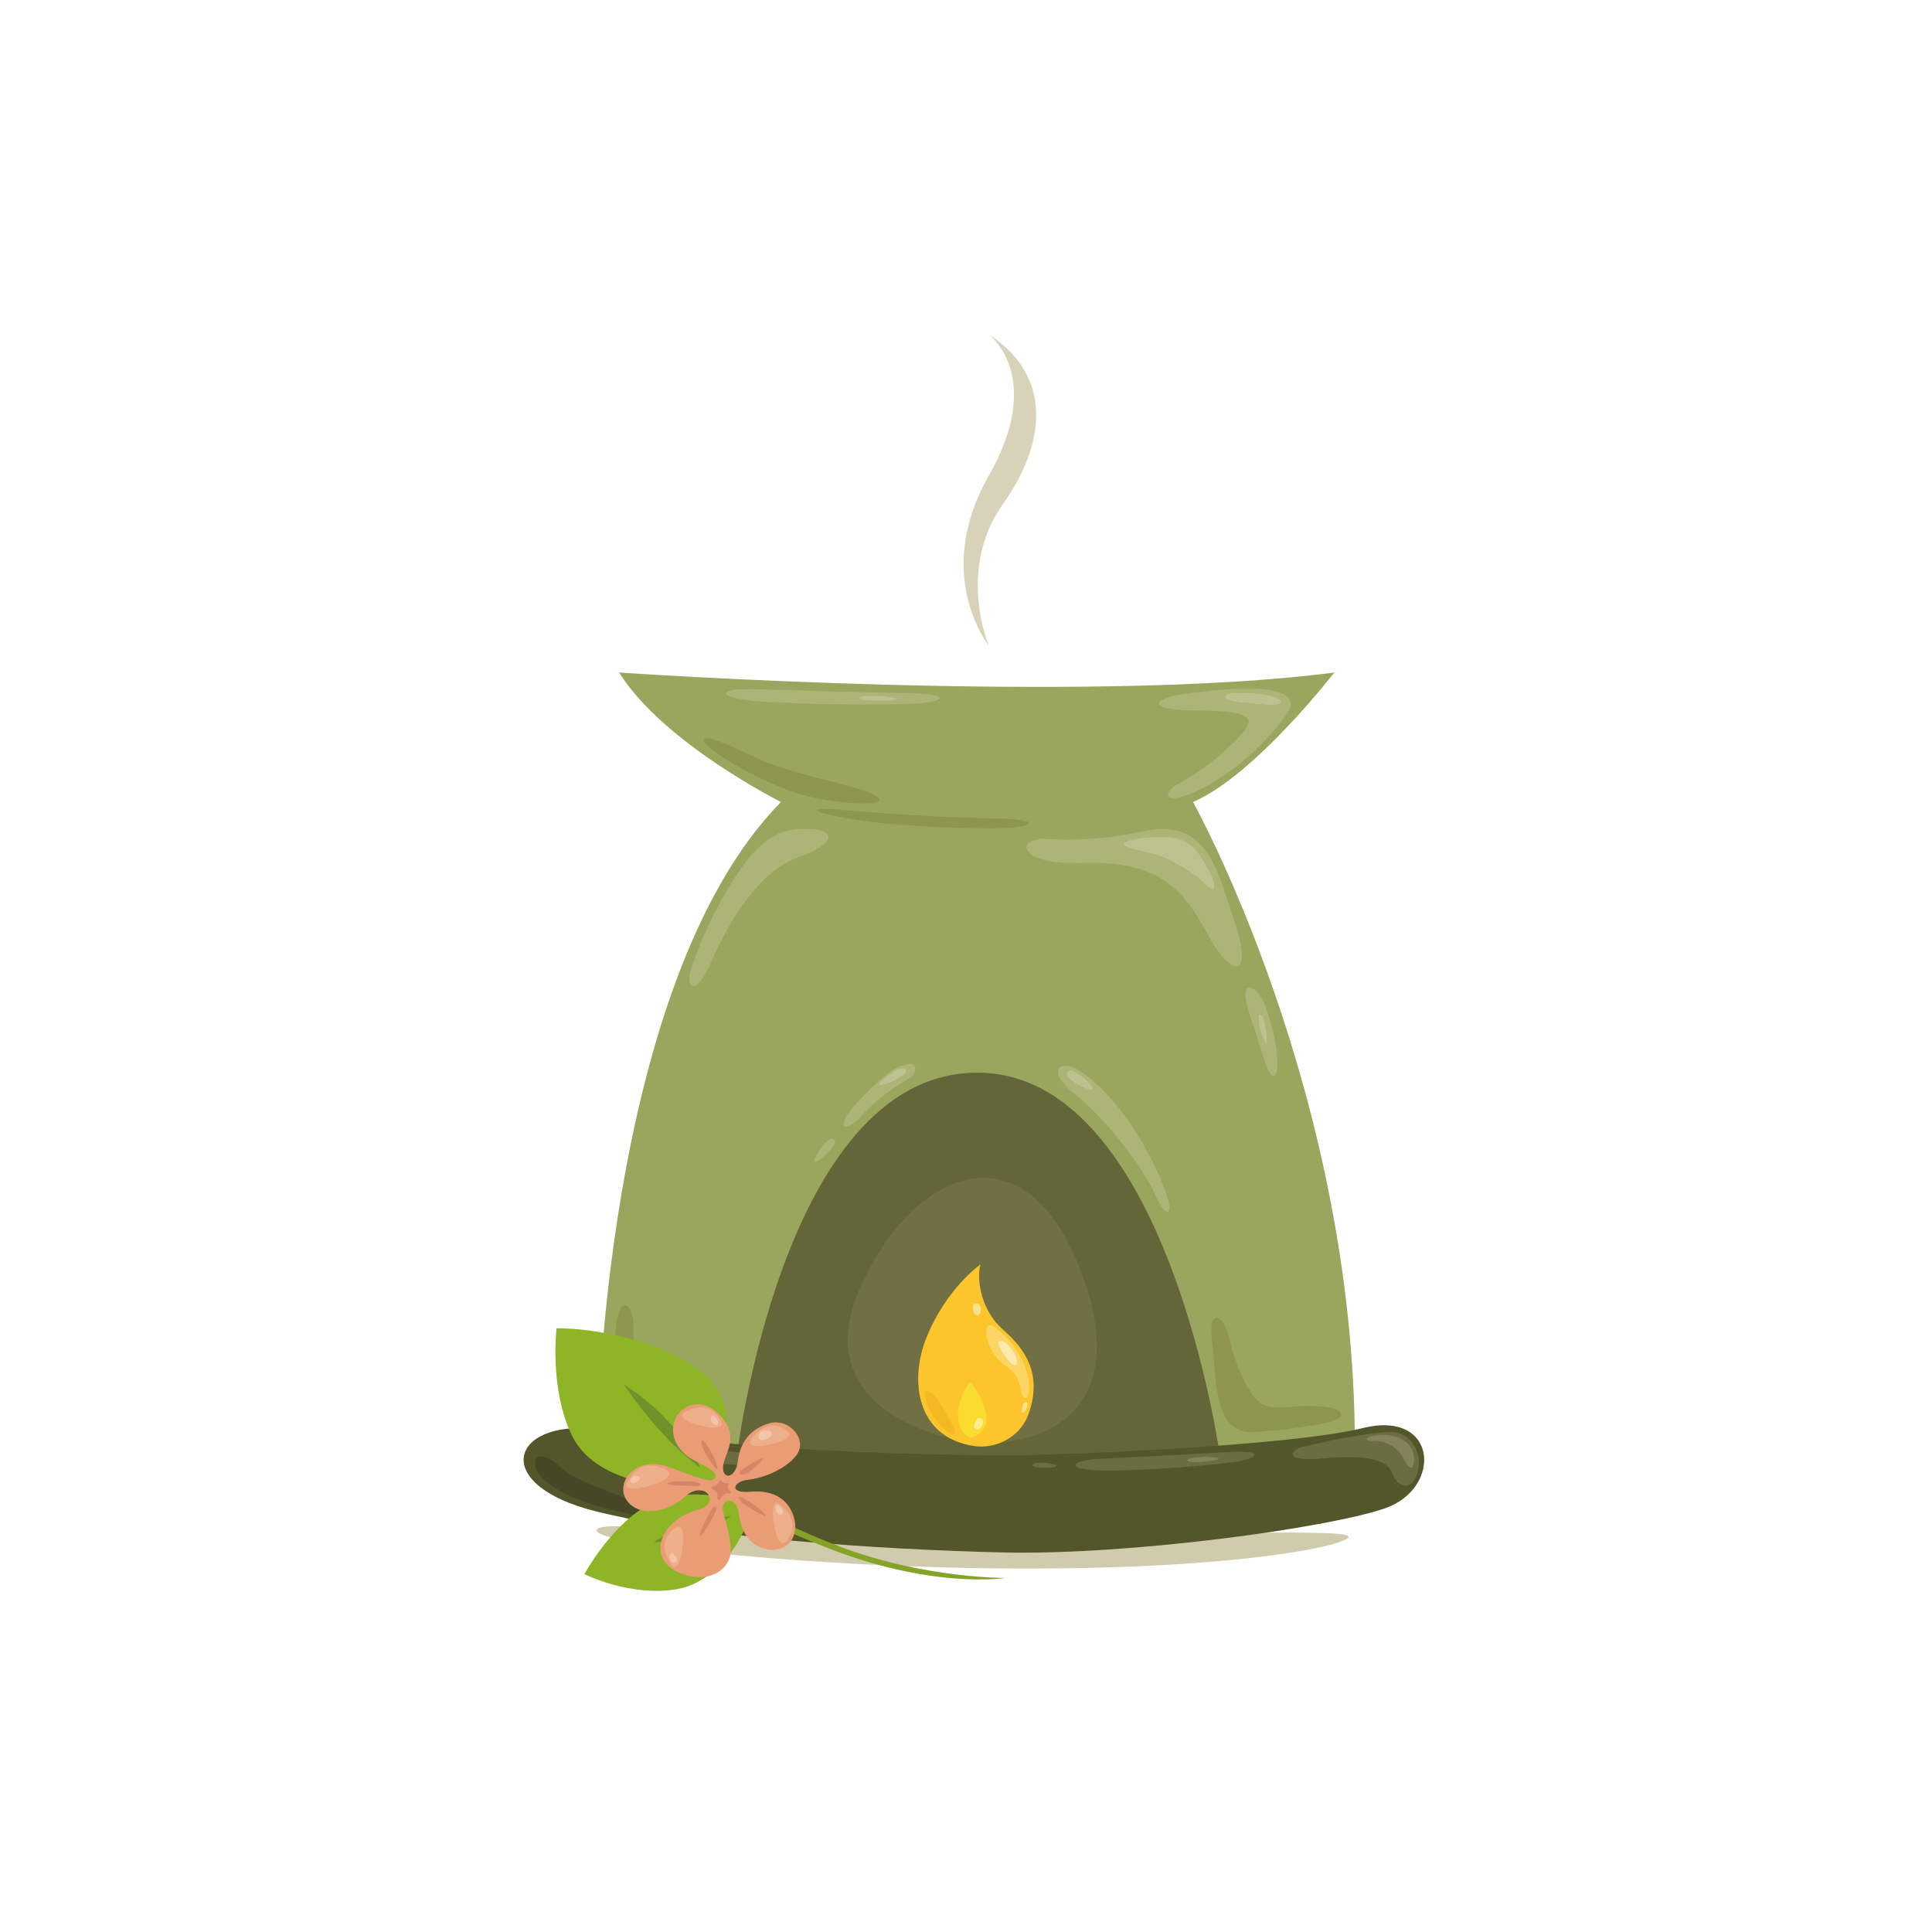 <svg version="1.0" preserveAspectRatio="xMidYMid meet" height="2048" viewBox="0 0 1536 1536" zoomAndPan="magnify" width="2048" xmlns:xlink="http://www.w3.org/1999/xlink" xmlns="http://www.w3.org/2000/svg"><defs><clipPath id="ea14930eb8"><path clip-rule="nonzero" d="M 766 265.746 L 824 265.746 L 824 514 L 766 514 Z M 766 265.746"></path></clipPath></defs><rect fill-opacity="1" height="1843.2" y="-153.6" fill="#ffffff" width="1843.2" x="-153.6"></rect><rect fill-opacity="1" height="1843.2" y="-153.6" fill="#ffffff" width="1843.2" x="-153.6"></rect><path fill-rule="nonzero" fill-opacity="1" d="M 1072.012 1222.258 C 1075.141 1217.691 1034.137 1218.234 941.527 1218.781 C 897.965 1219.043 842.965 1219.297 775.77 1219.023 C 563.961 1218.168 485.668 1210.434 476.371 1214.711 C 454.266 1224.879 612.625 1243.902 775.301 1246.684 C 965.289 1249.945 1066.402 1230.5 1072.012 1222.258" fill="#d1cbae"></path><path fill-rule="nonzero" fill-opacity="1" d="M 474.66 1150.012 C 474.66 1150.012 478.168 782.68 620.898 637.609 C 620.898 637.609 527.305 590.812 492.207 534.668 C 492.207 534.668 864.242 560.402 1060.801 534.668 C 1060.801 534.668 997.621 616.555 948.484 637.609 C 948.484 637.609 1077.164 868.074 1077.164 1150.012 C 1077.164 1150.012 845.527 1224.879 474.66 1150.012" fill="#9aa55e"></path><path fill-rule="nonzero" fill-opacity="1" d="M 585.371 1160.859 C 585.371 1160.859 620.766 855.93 774.66 852.828 C 928.559 849.727 970.449 1160.859 970.449 1160.859 C 970.449 1160.859 758.316 1179.438 585.371 1160.859" fill="#646538"></path><path fill-rule="nonzero" fill-opacity="1" d="M 797.559 1157.035 C 615.051 1155.887 541.344 1142.992 473.484 1135.98 C 405.625 1128.961 389.254 1180.434 473.484 1201.488 C 557.727 1222.551 698.117 1231.91 797.559 1234.25 C 897.008 1236.59 1055.527 1214.938 1101.16 1199.148 C 1146.789 1183.359 1143.273 1120.645 1083.609 1135.332 C 1023.938 1150.012 838.012 1157.289 797.559 1157.035" fill="#52562a"></path><g clip-path="url(#ea14930eb8)"><path fill-rule="nonzero" fill-opacity="1" d="M 786.129 265.859 C 786.129 265.859 831.168 299.195 786.129 378.16 C 741.07 457.125 786.129 513.277 786.129 513.277 C 786.129 513.277 760.34 452.988 797.238 400.969 C 832.926 350.668 835.84 298.027 786.129 265.859" fill="#d8d3b8"></path></g><path fill-rule="nonzero" fill-opacity="1" d="M 796.785 1146.469 C 806.016 1142.391 814.496 1134.637 818.488 1122.09 C 825.18 1101.039 823.602 1079.789 797.512 1057.168 C 780.086 1042.035 776.164 1017.375 779.512 1005.242 C 779.512 1005.242 752.285 1024.086 736.371 1063.867 C 725.395 1091.32 726.859 1127.664 754.426 1143.105 C 711.766 1133.086 649.422 1100.805 684.074 1023.203 C 707.508 970.73 745.281 936.426 781.832 936.426 C 810.078 936.426 837.586 956.887 857.223 1005.242 C 897.168 1103.633 849.363 1141.91 796.785 1146.469" fill="#707044"></path><path fill-rule="nonzero" fill-opacity="1" d="M 774.906 1149.723 C 789.426 1151.797 811.27 1144.758 818.488 1122.09 C 825.18 1101.039 823.602 1079.789 797.512 1057.168 C 780.086 1042.035 776.164 1017.375 779.512 1005.242 C 779.512 1005.242 752.285 1024.086 736.371 1063.867 C 723.137 1096.977 727.996 1143.02 774.906 1149.723" fill="#fbc52b"></path><path fill-rule="nonzero" fill-opacity="1" d="M 774.277 1142.289 C 765.609 1146.055 752.285 1123.754 771.449 1098.305 C 771.449 1098.305 798.148 1131.922 774.277 1142.289" fill="#fadc30"></path><path fill-rule="nonzero" fill-opacity="1" d="M 815.453 1111.594 C 813.875 1111.594 812.078 1108.594 811.449 1104.883 C 810.254 1097.863 808.715 1091.977 799.09 1085.617 C 789.445 1079.254 782.906 1064.891 784.203 1057.074 C 784.633 1054.449 785.668 1053.473 787.023 1053.473 C 789.699 1053.473 793.609 1057.309 796.543 1059.797 C 805.086 1067.074 818.922 1085.84 818.18 1103.98 C 817.945 1109.496 816.777 1111.594 815.453 1111.594 M 795.281 1065.777 C 792.754 1065.777 792.164 1069.008 799.758 1079.254 C 803.008 1083.652 805.387 1085.379 806.836 1085.379 C 810.461 1085.379 808.32 1074.582 799.758 1067.738 C 798.309 1066.586 796.551 1065.777 795.281 1065.777" fill="#fcd565"></path><path fill-rule="nonzero" fill-opacity="1" d="M 806.836 1085.379 C 805.387 1085.379 803.008 1083.652 799.758 1079.254 C 792.164 1069.008 792.754 1065.777 795.281 1065.777 C 796.551 1065.777 798.309 1066.586 799.758 1067.738 C 808.32 1074.582 810.461 1085.379 806.836 1085.379" fill="#fee9af"></path><path fill-rule="nonzero" fill-opacity="1" d="M 776.918 1045.703 C 775.828 1045.703 774.66 1044.742 773.855 1042.301 C 772.34 1037.742 773.949 1036.305 775.762 1036.305 C 776.984 1036.305 778.301 1036.953 778.809 1037.742 C 781.203 1041.398 779.23 1045.703 776.918 1045.703" fill="#fde08f"></path><path fill-rule="nonzero" fill-opacity="1" d="M 812.992 1123.359 C 812.352 1123.359 812.004 1122.477 812.371 1120.23 C 813.066 1115.934 814.578 1114.582 815.68 1114.582 C 816.383 1114.582 816.918 1115.145 816.957 1115.852 C 817.117 1119.234 814.371 1123.359 812.992 1123.359" fill="#fde08f"></path><path fill-rule="nonzero" fill-opacity="1" d="M 776.664 1136.355 C 774.934 1136.355 773.711 1134.836 774.98 1131.348 C 776.09 1128.273 777.445 1127.242 778.648 1127.242 C 780.395 1127.242 781.824 1129.457 781.703 1130.832 C 781.391 1134.289 778.676 1136.355 776.664 1136.355" fill="#fded94"></path><path fill-rule="nonzero" fill-opacity="1" d="M 745.977 1113.512 C 739.625 1105.004 733.082 1101.895 736.203 1113.605 C 739.324 1125.305 748.75 1134.75 754.285 1138.934 C 759.801 1143.105 760.957 1139.176 757.254 1132.766 C 753.562 1126.367 749.531 1118.266 745.977 1113.512" fill="#f5b825"></path><path fill-rule="nonzero" fill-opacity="1" d="M 668.125 643.781 C 690.844 646.059 748.797 650.109 789.363 650.625 C 829.926 651.152 824.852 658.211 791.316 658.512 C 757.773 658.801 699.555 656.074 668.184 649.629 C 636.82 643.18 649.715 641.93 668.125 643.781" fill="#8e954f"></path><path fill-rule="nonzero" fill-opacity="1" d="M 489.867 1054.488 C 486.625 1087.109 473.484 1128.773 508.289 1133.453 C 543.094 1138.145 574.684 1141.355 576.73 1135.512 C 578.781 1129.656 565.031 1124.984 550.406 1121.762 C 535.781 1118.539 518.816 1121.18 511.805 1104.215 C 506.117 1090.484 503.609 1072.328 503.609 1054.488 C 503.609 1036.652 492.48 1028.172 489.867 1054.488" fill="#8e954f"></path><path fill-rule="nonzero" fill-opacity="1" d="M 963.559 1065.531 C 967.629 1098.051 964.047 1141.594 999.02 1138.453 C 1034.004 1135.305 1065.52 1131.434 1066.223 1125.285 C 1066.93 1119.121 1052.473 1117.609 1037.5 1117.711 C 1022.527 1117.805 1006.578 1124.129 995.969 1109.148 C 987.387 1097.023 980.91 1079.875 976.953 1062.488 C 973.004 1045.09 960.27 1039.281 963.559 1065.531" fill="#8e954f"></path><path fill-rule="nonzero" fill-opacity="1" d="M 982.816 768.375 C 977.77 768.375 969.125 759.551 959.594 741.844 C 939.977 705.406 919.828 686.168 869.27 686.168 C 867.07 686.168 864.805 686.207 862.484 686.273 C 860.426 686.34 858.434 686.375 856.527 686.375 C 832.699 686.375 820.527 681.5 817.078 676.621 C 813.629 671.754 818.883 666.875 829.891 666.875 C 830.773 666.875 831.695 666.91 832.652 666.977 C 837.758 667.324 842.965 667.484 848.188 667.484 C 869.316 667.484 890.82 664.836 907.535 661.121 C 913.727 659.75 919.293 659.102 924.309 659.102 C 961.934 659.102 968.918 695.473 981.812 733.66 C 989.633 756.777 988.598 768.375 982.816 768.375 M 922.664 665.145 C 912.75 665.145 893.922 667.344 893.273 670.852 C 892.609 674.363 907.75 676.113 920.035 679.844 C 932.316 683.574 950.965 695.418 958.859 703.539 C 961.086 705.832 962.816 706.875 963.953 706.875 C 966.84 706.883 965.938 700.098 959.961 689.711 C 951.625 675.238 945.703 665.145 922.664 665.145" fill="#acb477"></path><path fill-rule="nonzero" fill-opacity="1" d="M 571.027 599.562 C 582.793 608.004 619.422 628.961 649.188 634.656 C 678.953 640.363 710.109 640.652 695.488 632.168 C 680.852 623.688 630.258 617.262 594.863 599.562 C 559.465 581.867 549.242 583.926 571.027 599.562" fill="#8e954f"></path><path fill-rule="nonzero" fill-opacity="1" d="M 1012.668 855.395 C 1012.527 855.395 1012.387 855.367 1012.234 855.328 C 1007.566 853.863 1004.934 840.988 993.816 807.652 C 988.316 791.156 989.773 784.945 993.391 784.945 C 997.086 784.945 1003.023 791.422 1006.098 800.047 C 1018.008 833.488 1016.992 855.395 1012.668 855.395 M 1002.047 806.535 C 1000.328 806.535 999.152 810.836 1002.914 821.992 C 1004.812 827.633 1006.062 829.926 1006.758 829.926 C 1008.168 829.926 1007.199 820.227 1004.641 809.992 C 1004.098 807.832 1002.988 806.535 1002.047 806.535" fill="#acb477"></path><path fill-rule="nonzero" fill-opacity="1" d="M 928.098 963.391 C 925.973 963.391 922.016 958.57 918.059 949.199 C 909.723 929.465 879.016 889.105 854.883 870.234 C 837.871 856.945 838.508 847.305 846.828 847.305 C 850.312 847.305 855.137 848.984 860.586 852.809 C 893.922 876.176 917.176 922.012 925.953 945.262 C 930.57 957.48 930.457 963.398 928.098 963.391 M 851.348 850.93 C 847.07 850.93 844.926 856.402 859.141 863.449 C 863.641 865.676 866.449 866.605 867.906 866.605 C 872.184 866.605 864.91 858.637 854.637 851.965 C 853.555 851.258 852.391 850.93 851.348 850.93" fill="#acb477"></path><path fill-rule="nonzero" fill-opacity="1" d="M 672.742 895.809 C 669.715 895.809 670.016 891.305 673.98 885.734 C 680.852 876.09 702.188 854.23 713.035 848.883 C 717.527 846.672 720.809 845.801 723.117 845.801 C 730.582 845.801 727.895 854.914 722.977 857.367 C 716.539 860.594 698.117 872.574 684.66 887.207 C 678.973 893.391 674.961 895.809 672.742 895.809 M 717.855 849.184 C 715.516 849.184 711.578 850.715 705.797 855.188 C 698.918 860.516 698.043 862.699 700.422 862.699 C 703.23 862.699 710.551 859.66 717.902 855.141 C 721.266 853.062 721.578 849.184 717.855 849.184" fill="#acb477"></path><path fill-rule="nonzero" fill-opacity="1" d="M 551.203 783.988 C 548.02 783.988 547.09 778.207 549.09 771.535 C 553.039 758.375 566.637 722.398 589.449 689.938 C 610.539 659.93 628.152 659.102 639.113 659.102 C 639.434 659.102 639.742 659.102 640.051 659.102 C 640.363 659.102 640.672 659.102 640.984 659.102 C 641.207 659.102 641.434 659.102 641.66 659.102 C 641.781 659.102 641.895 659.102 642.008 659.102 C 664.91 659.102 665.195 671.121 634.637 681.602 C 603.934 692.129 579.805 732.051 566.195 763.199 C 559.504 778.547 554.297 783.988 551.203 783.988" fill="#acb477"></path><path fill-rule="nonzero" fill-opacity="1" d="M 963.953 706.875 C 962.816 706.875 961.086 705.832 958.859 703.539 C 950.965 695.418 932.316 683.574 920.035 679.844 C 907.75 676.113 892.609 674.363 893.273 670.852 C 893.922 667.344 912.75 665.145 922.664 665.145 C 945.703 665.145 951.625 675.238 959.961 689.711 C 965.938 700.098 966.84 706.883 963.953 706.875" fill="#bcc18d"></path><path fill-rule="nonzero" fill-opacity="1" d="M 1006.758 829.926 C 1006.062 829.926 1004.812 827.633 1002.914 821.992 C 999.152 810.836 1000.328 806.535 1002.047 806.535 C 1002.988 806.535 1004.098 807.832 1004.641 809.992 C 1007.199 820.227 1008.168 829.926 1006.758 829.926" fill="#bcc18d"></path><path fill-rule="nonzero" fill-opacity="1" d="M 867.906 866.605 C 866.449 866.605 863.641 865.676 859.141 863.449 C 844.926 856.402 847.07 850.93 851.348 850.93 C 852.391 850.93 853.555 851.258 854.637 851.965 C 864.91 858.637 872.184 866.605 867.906 866.605" fill="#bcc18d"></path><path fill-rule="nonzero" fill-opacity="1" d="M 700.422 862.699 C 698.043 862.699 698.918 860.516 705.797 855.188 C 711.578 850.715 715.516 849.184 717.855 849.184 C 721.578 849.184 721.266 853.062 717.902 855.141 C 710.551 859.66 703.23 862.699 700.422 862.699" fill="#bcc18d"></path><path fill-rule="nonzero" fill-opacity="1" d="M 648.125 923.691 C 646.586 923.691 647.102 921.098 651.312 914.699 C 655.926 907.68 659.488 905.348 661.633 905.348 C 664.234 905.348 664.754 908.77 662.555 911.41 C 656.707 918.43 650.324 923.691 648.125 923.691" fill="#acb477"></path><path fill-rule="nonzero" fill-opacity="1" d="M 1117.445 1181.148 C 1113.207 1181.148 1108.914 1177.051 1106.715 1170.895 C 1103.582 1162.203 1091.449 1158.434 1071.59 1158.434 C 1065.414 1158.434 1058.477 1158.801 1050.848 1159.496 C 1046.785 1159.863 1043.363 1160.023 1040.488 1160.023 C 1020.602 1160.023 1027.414 1152.156 1036.512 1150.07 C 1063.18 1143.961 1090.867 1138.547 1105.266 1138.547 C 1106.195 1138.547 1107.07 1138.566 1107.879 1138.613 C 1121.336 1139.375 1131.723 1155.125 1126.883 1170.895 C 1124.664 1178.16 1121.074 1181.148 1117.445 1181.148 M 1093.422 1145.719 C 1101.93 1145.719 1111.414 1150.66 1116.355 1160.547 C 1118.574 1164.977 1120.5 1166.949 1121.902 1166.949 C 1123.754 1166.949 1124.684 1163.48 1124.148 1157.699 C 1123.32 1148.867 1114.691 1140.691 1099.504 1140.691 C 1097.258 1140.691 1094.871 1140.867 1092.344 1141.246 C 1085.633 1142.258 1083.762 1145.773 1091.027 1145.773 C 1091.441 1145.773 1091.871 1145.766 1092.344 1145.746 C 1092.699 1145.719 1093.066 1145.719 1093.422 1145.719" fill="#6c6c42"></path><path fill-rule="nonzero" fill-opacity="1" d="M 881.367 1169.215 C 844.957 1169.215 850.406 1160.895 873.02 1159.844 C 897.008 1158.734 950.777 1156.039 974.793 1154.523 C 979.098 1154.25 982.676 1154.129 985.617 1154.129 C 1006.465 1154.129 995.477 1160.23 984.52 1161.875 C 972.02 1163.734 932.684 1167.984 888.512 1169.121 C 885.973 1169.184 883.594 1169.215 881.367 1169.215 M 959.078 1158.207 C 957.957 1158.207 956.754 1158.227 955.457 1158.273 C 942.543 1158.695 939.488 1162.598 950.551 1162.598 C 952.262 1162.598 954.32 1162.504 956.727 1162.289 C 973.23 1160.82 971.953 1158.207 959.078 1158.207" fill="#6c6c42"></path><path fill-rule="nonzero" fill-opacity="1" d="M 1121.902 1166.949 C 1120.5 1166.949 1118.574 1164.977 1116.355 1160.547 C 1111.414 1150.66 1101.93 1145.719 1093.422 1145.719 C 1093.066 1145.719 1092.699 1145.719 1092.344 1145.746 C 1091.871 1145.766 1091.441 1145.773 1091.027 1145.773 C 1083.762 1145.773 1085.633 1142.258 1092.344 1141.246 C 1094.871 1140.867 1097.258 1140.691 1099.504 1140.691 C 1114.691 1140.691 1123.32 1148.867 1124.148 1157.699 C 1124.684 1163.48 1123.754 1166.949 1121.902 1166.949" fill="#84825a"></path><path fill-rule="nonzero" fill-opacity="1" d="M 950.551 1162.598 C 939.488 1162.598 942.543 1158.695 955.457 1158.273 C 956.754 1158.227 957.957 1158.207 959.078 1158.207 C 971.953 1158.207 973.23 1160.82 956.727 1162.289 C 954.32 1162.504 952.262 1162.598 950.551 1162.598" fill="#84825a"></path><path fill-rule="nonzero" fill-opacity="1" d="M 685.945 560.043 C 666.105 560.043 641.98 559.641 616.582 558.426 C 566.422 556.012 569.703 547.836 594.891 547.836 C 596.133 547.836 597.438 547.855 598.781 547.891 C 627.41 548.777 691.605 550.543 720.309 551.012 C 761.852 551.688 746.383 558.316 731.371 559.152 C 723.598 559.582 707.234 560.043 685.945 560.043 M 693.539 553.07 C 686.359 553.07 682.555 554.113 682.938 555.168 C 683.332 556.211 687.922 557.262 697.543 557.262 C 697.781 557.262 698.016 557.262 698.258 557.262 C 719.734 557.148 716.277 553.965 697.02 553.145 C 695.785 553.09 694.621 553.07 693.539 553.07" fill="#acb477"></path><path fill-rule="nonzero" fill-opacity="1" d="M 697.543 557.262 C 687.922 557.262 683.332 556.211 682.938 555.168 C 682.555 554.113 686.359 553.07 693.539 553.07 C 694.621 553.07 695.785 553.09 697.02 553.145 C 716.277 553.965 719.734 557.148 698.258 557.262 C 698.016 557.262 697.781 557.262 697.543 557.262" fill="#bcc18d"></path><path fill-rule="nonzero" fill-opacity="1" d="M 586.113 1164.543 C 582.652 1164.336 579.016 1164.074 575.246 1163.754 C 575.941 1160.699 577.391 1157.41 578.621 1153.828 C 581.75 1154.129 584.891 1154.422 587.953 1154.711 C 587.336 1156.883 586.902 1159.141 586.637 1161.461 C 586.516 1162.57 586.336 1163.594 586.113 1164.543" fill="#6c6c42"></path><path fill-rule="nonzero" fill-opacity="1" d="M 830.246 1166.977 C 824.016 1166.977 821.109 1165.934 820.895 1164.891 C 820.68 1163.848 823.152 1162.805 827.68 1162.805 C 828.414 1162.805 829.211 1162.832 830.051 1162.887 C 842.238 1163.762 844.129 1166.938 830.434 1166.977 C 830.379 1166.977 830.312 1166.977 830.246 1166.977" fill="#6c6c42"></path><path fill-rule="nonzero" fill-opacity="1" d="M 425.805 1166.516 C 427.949 1176.668 449.219 1191.969 489.277 1201.016 C 529.352 1210.086 543.387 1206.863 522.332 1199.551 C 501.27 1192.25 458.277 1178.281 445.555 1166.516 C 432.828 1154.73 423.398 1155.031 425.805 1166.516" fill="#474626"></path><path fill-rule="nonzero" fill-opacity="1" d="M 933.191 634.543 C 925.531 634.543 928.059 627.691 936.922 623.031 C 953.332 614.414 970.27 601.32 983.859 587.047 C 997.461 572.777 1000.543 565.344 953.156 564.914 C 905.766 564.469 919.441 554.836 941.465 551.746 C 963.383 548.672 979.809 547.43 992.066 547.43 C 1033.457 547.43 1027.199 561.605 1023.355 567.254 C 1018.391 574.562 996.09 604.594 960.469 624.281 C 946.754 631.867 937.977 634.543 933.191 634.543 M 985.949 550.797 C 984.352 550.797 982.703 550.824 981.012 550.871 C 972.855 551.098 968.738 556.793 985.617 558.324 C 995.715 559.246 1005.027 560.477 1011.117 560.477 C 1015.227 560.477 1017.867 559.922 1018.309 558.324 C 1019.324 554.66 1006.898 550.797 985.949 550.797" fill="#acb477"></path><path fill-rule="nonzero" fill-opacity="1" d="M 1011.117 560.477 C 1005.027 560.477 995.715 559.246 985.617 558.324 C 968.738 556.793 972.855 551.098 981.012 550.871 C 982.703 550.824 984.352 550.797 985.949 550.797 C 1006.898 550.797 1019.324 554.66 1018.309 558.324 C 1017.867 559.922 1015.227 560.477 1011.117 560.477" fill="#bcc18d"></path><path fill-rule="nonzero" fill-opacity="1" d="M 563.77 1176.789 C 563.77 1176.789 604.516 1205.766 668.043 1229.719 C 735.02 1254.984 799.477 1254.531 799.477 1254.531 C 799.477 1254.531 740.328 1264.129 653.152 1228.781 C 570.211 1195.145 558.301 1182.145 558.301 1182.145 L 563.77 1176.789" fill="#84a327"></path><path fill-rule="nonzero" fill-opacity="1" d="M 442.449 1056.02 C 442.449 1056.02 436.594 1104.59 454.895 1141.648 C 473.184 1178.68 528.562 1183.629 566.055 1185.258 C 566.055 1185.258 588.914 1138.613 571.309 1106.52 C 553.734 1074.434 486.289 1056.031 442.449 1056.02" fill="#8eb525"></path><path fill-rule="nonzero" fill-opacity="1" d="M 596.293 1199.438 C 596.293 1199.438 574.195 1183.246 534.398 1189.598 C 494.598 1195.961 464.621 1251.488 464.621 1251.488 C 464.621 1251.488 501.879 1270.094 538.902 1263.281 C 575.941 1256.477 597.711 1210.594 596.293 1199.438" fill="#8eb525"></path><path fill-rule="nonzero" fill-opacity="1" d="M 556.684 1166.789 C 556.684 1166.789 540.902 1129.289 495.93 1100.605 C 495.93 1100.605 523.168 1142.605 556.684 1166.789" fill="#6f922a"></path><path fill-rule="nonzero" fill-opacity="1" d="M 581.273 1205.172 C 581.273 1205.172 543.488 1210.078 519.793 1226.074 C 519.793 1226.074 553.676 1225.809 581.273 1205.172" fill="#6f922a"></path><path fill-rule="nonzero" fill-opacity="1" d="M 551.43 1201.383 C 557.25 1199.391 564.711 1197.344 564.223 1191.223 C 563.723 1185.098 553.969 1180.859 544.098 1190.312 C 534.203 1199.785 511.109 1207.832 499.297 1194.195 C 487.473 1180.539 504.25 1155.34 533.516 1166.922 C 562.785 1178.488 566.562 1177.973 568.434 1175.012 C 571.715 1169.816 558.348 1164.656 549.523 1159.664 C 540.715 1154.617 531.891 1143.031 536.262 1129.816 C 540.641 1116.602 558.863 1109.328 573.676 1126.602 C 588.48 1143.855 575.152 1156.609 574.852 1166.668 C 574.57 1176.723 585.098 1175.305 586.637 1161.461 C 588.18 1147.605 596.02 1135.973 611.723 1131.535 C 627.43 1127.09 642.562 1144.676 633.164 1156.969 C 623.766 1169.242 604.59 1175.566 594.215 1176.535 C 583.836 1177.504 578.199 1187.586 596.742 1185.961 C 615.312 1184.336 628.211 1192.492 631.715 1208.527 C 635.203 1224.559 622.645 1236.203 606.293 1230.887 C 589.93 1225.586 588.094 1207.652 587.512 1203.66 C 586.234 1194.957 581.957 1191.809 578.059 1193.387 C 569.109 1197.023 580.625 1211.148 580.98 1232.258 C 581.234 1247.332 563.594 1260.801 539.27 1249.992 C 514.953 1239.203 523.629 1210.875 551.43 1201.383" fill="#ea9d74"></path><path fill-rule="nonzero" fill-opacity="1" d="M 567.258 1181.508 C 568.734 1181.262 571.395 1179.691 571.75 1178.387 C 572.125 1177.051 572.965 1176.234 574.008 1177.777 C 575.051 1179.344 577.176 1179.551 578.133 1179.102 C 579.109 1178.66 579.832 1179.637 578.828 1181.035 C 577.832 1182.426 579.262 1184.73 580.82 1185.934 C 582.371 1187.156 580.793 1187.785 578.629 1187.363 C 576.461 1186.91 573.949 1189.391 572.645 1191.57 C 571.32 1193.723 569.945 1191.77 570.332 1189.484 C 570.719 1187.172 568.301 1184.73 566.938 1184.137 C 565.559 1183.535 564.637 1181.969 567.258 1181.508" fill="#d68567"></path><path fill-rule="nonzero" fill-opacity="1" d="M 589.797 1168.586 C 585.473 1171.496 587.906 1174.355 594.891 1170.512 C 601.855 1166.668 619.316 1148.695 589.797 1168.586" fill="#d68567"></path><path fill-rule="nonzero" fill-opacity="1" d="M 566 1163.613 C 569.242 1167.934 571.441 1170.793 570.031 1164.883 C 568.621 1158.98 560.352 1144.852 558.301 1144.797 C 556.195 1144.77 558.676 1153.867 566 1163.613" fill="#d68567"></path><path fill-rule="nonzero" fill-opacity="1" d="M 591.496 1191.355 C 587.336 1188.855 585.785 1190.719 589.797 1194.27 C 593.809 1197.793 607.605 1205.605 608.48 1205.191 C 609.348 1204.758 606.922 1200.594 591.496 1191.355" fill="#d68567"></path><path fill-rule="nonzero" fill-opacity="1" d="M 566.281 1199.023 C 567.25 1197.25 569.719 1197.062 569.609 1199.469 C 569.496 1201.863 558.387 1222.219 556.711 1221.148 C 555.066 1220.051 559.418 1211.797 566.281 1199.023" fill="#d68567"></path><path fill-rule="nonzero" fill-opacity="1" d="M 552.105 1178.02 C 556.809 1178.453 559.211 1181.582 554.316 1181.461 C 549.418 1181.309 532.152 1180.961 530.68 1179.863 C 529.156 1178.742 538.094 1176.75 552.105 1178.02" fill="#d68567"></path><path fill-rule="nonzero" fill-opacity="1" d="M 602.879 1149.59 C 596.715 1149.59 594.742 1147.23 597.504 1143.781 C 600.953 1139.457 606.5 1133.367 614.289 1133.367 C 616.066 1133.367 617.957 1133.68 619.965 1134.41 C 630.824 1138.32 631.273 1143.367 615.633 1147.543 C 610.324 1148.961 606.047 1149.59 602.879 1149.59 M 608.652 1136.848 C 608.191 1136.848 607.73 1136.895 607.297 1136.996 C 602.148 1138.152 601.273 1145.07 606.066 1145.07 C 607.023 1145.07 608.207 1144.797 609.629 1144.141 C 617.336 1140.598 612.797 1136.848 608.652 1136.848" fill="#eeaf8b"></path><path fill-rule="nonzero" fill-opacity="1" d="M 536.109 1245.734 C 535.113 1245.734 534.129 1245 533.234 1243.527 C 529.684 1237.727 524.645 1228.086 532.012 1219.223 C 534.965 1215.668 537.512 1213.742 539.418 1213.742 C 542.285 1213.742 543.723 1218.066 542.906 1227.738 C 541.898 1239.699 538.969 1245.734 536.109 1245.734 M 534.004 1234.664 C 532.398 1234.664 531.711 1237.445 532.484 1239.438 C 533.215 1241.355 534.953 1242.352 536.328 1242.352 C 538.074 1242.352 539.258 1240.773 537.199 1237.473 C 535.934 1235.426 534.84 1234.664 534.004 1234.664" fill="#eeaf8b"></path><path fill-rule="nonzero" fill-opacity="1" d="M 622.543 1226.836 C 620.07 1226.836 617.719 1222.973 615.867 1214.344 C 613.18 1201.77 614.555 1195.07 617.738 1195.07 C 618.566 1195.07 619.508 1195.512 620.539 1196.422 C 625.625 1200.914 633.219 1208.707 628.781 1219.324 C 626.754 1224.156 624.609 1226.836 622.543 1226.836 M 618.359 1196.543 C 616.762 1196.543 616.086 1199.316 616.863 1201.316 C 617.598 1203.234 619.328 1204.23 620.711 1204.23 C 622.449 1204.23 623.621 1202.664 621.566 1199.355 C 620.297 1197.316 619.207 1196.543 618.359 1196.543" fill="#eeaf8b"></path><path fill-rule="nonzero" fill-opacity="1" d="M 567.918 1134.949 C 565.734 1134.949 562.898 1134.602 559.383 1133.848 C 543.543 1130.484 538.844 1125.012 544.918 1122.27 C 548.262 1120.758 552.785 1118.969 557.473 1118.969 C 561.461 1118.969 565.574 1120.266 569.203 1124.129 C 575.324 1130.66 575.559 1134.949 567.918 1134.949 M 566.836 1125.258 C 565.238 1125.258 564.57 1128.031 565.34 1130.031 C 566.066 1131.949 567.805 1132.945 569.176 1132.945 C 570.914 1132.945 572.09 1131.375 570.031 1128.086 C 568.762 1126.027 567.672 1125.258 566.836 1125.258" fill="#eeaf8b"></path><path fill-rule="nonzero" fill-opacity="1" d="M 503.918 1183.582 C 498.441 1183.582 496.543 1181.32 498.805 1177.766 C 502.125 1172.578 507.68 1165.059 517.219 1165.059 C 518.816 1165.059 520.52 1165.266 522.34 1165.734 C 535.094 1168.969 536.43 1174.328 519.672 1180.18 C 512.922 1182.551 507.613 1183.582 503.918 1183.582 M 505.734 1173.18 C 505.234 1173.18 504.727 1173.246 504.266 1173.395 C 500.695 1174.523 499.973 1179.121 503.055 1179.121 C 503.789 1179.121 504.746 1178.855 505.93 1178.219 C 511.156 1175.398 508.543 1173.18 505.734 1173.18" fill="#eeaf8b"></path><path fill-rule="nonzero" fill-opacity="1" d="M 503.055 1179.121 C 499.973 1179.121 500.695 1174.523 504.266 1173.395 C 504.727 1173.246 505.234 1173.18 505.734 1173.18 C 508.543 1173.18 511.156 1175.398 505.93 1178.219 C 504.746 1178.855 503.789 1179.121 503.055 1179.121" fill="#f3c6aa"></path><path fill-rule="nonzero" fill-opacity="1" d="M 536.328 1242.352 C 534.953 1242.352 533.215 1241.355 532.484 1239.438 C 531.711 1237.445 532.398 1234.664 534.004 1234.664 C 534.84 1234.664 535.934 1235.426 537.199 1237.473 C 539.258 1240.773 538.074 1242.352 536.328 1242.352" fill="#f3c6aa"></path><path fill-rule="nonzero" fill-opacity="1" d="M 620.711 1204.23 C 619.328 1204.23 617.598 1203.234 616.863 1201.316 C 616.086 1199.316 616.762 1196.543 618.359 1196.543 C 619.207 1196.543 620.297 1197.316 621.566 1199.355 C 623.621 1202.664 622.449 1204.23 620.711 1204.23" fill="#f3c6aa"></path><path fill-rule="nonzero" fill-opacity="1" d="M 569.176 1132.945 C 567.805 1132.945 566.066 1131.949 565.34 1130.031 C 564.57 1128.031 565.238 1125.258 566.836 1125.258 C 567.672 1125.258 568.762 1126.027 570.031 1128.086 C 572.09 1131.375 570.914 1132.945 569.176 1132.945" fill="#f3c6aa"></path><path fill-rule="nonzero" fill-opacity="1" d="M 606.066 1145.07 C 601.273 1145.07 602.148 1138.152 607.297 1136.996 C 607.73 1136.895 608.191 1136.848 608.652 1136.848 C 612.797 1136.848 617.336 1140.598 609.629 1144.141 C 608.207 1144.797 607.023 1145.07 606.066 1145.07" fill="#f3c6aa"></path></svg>
